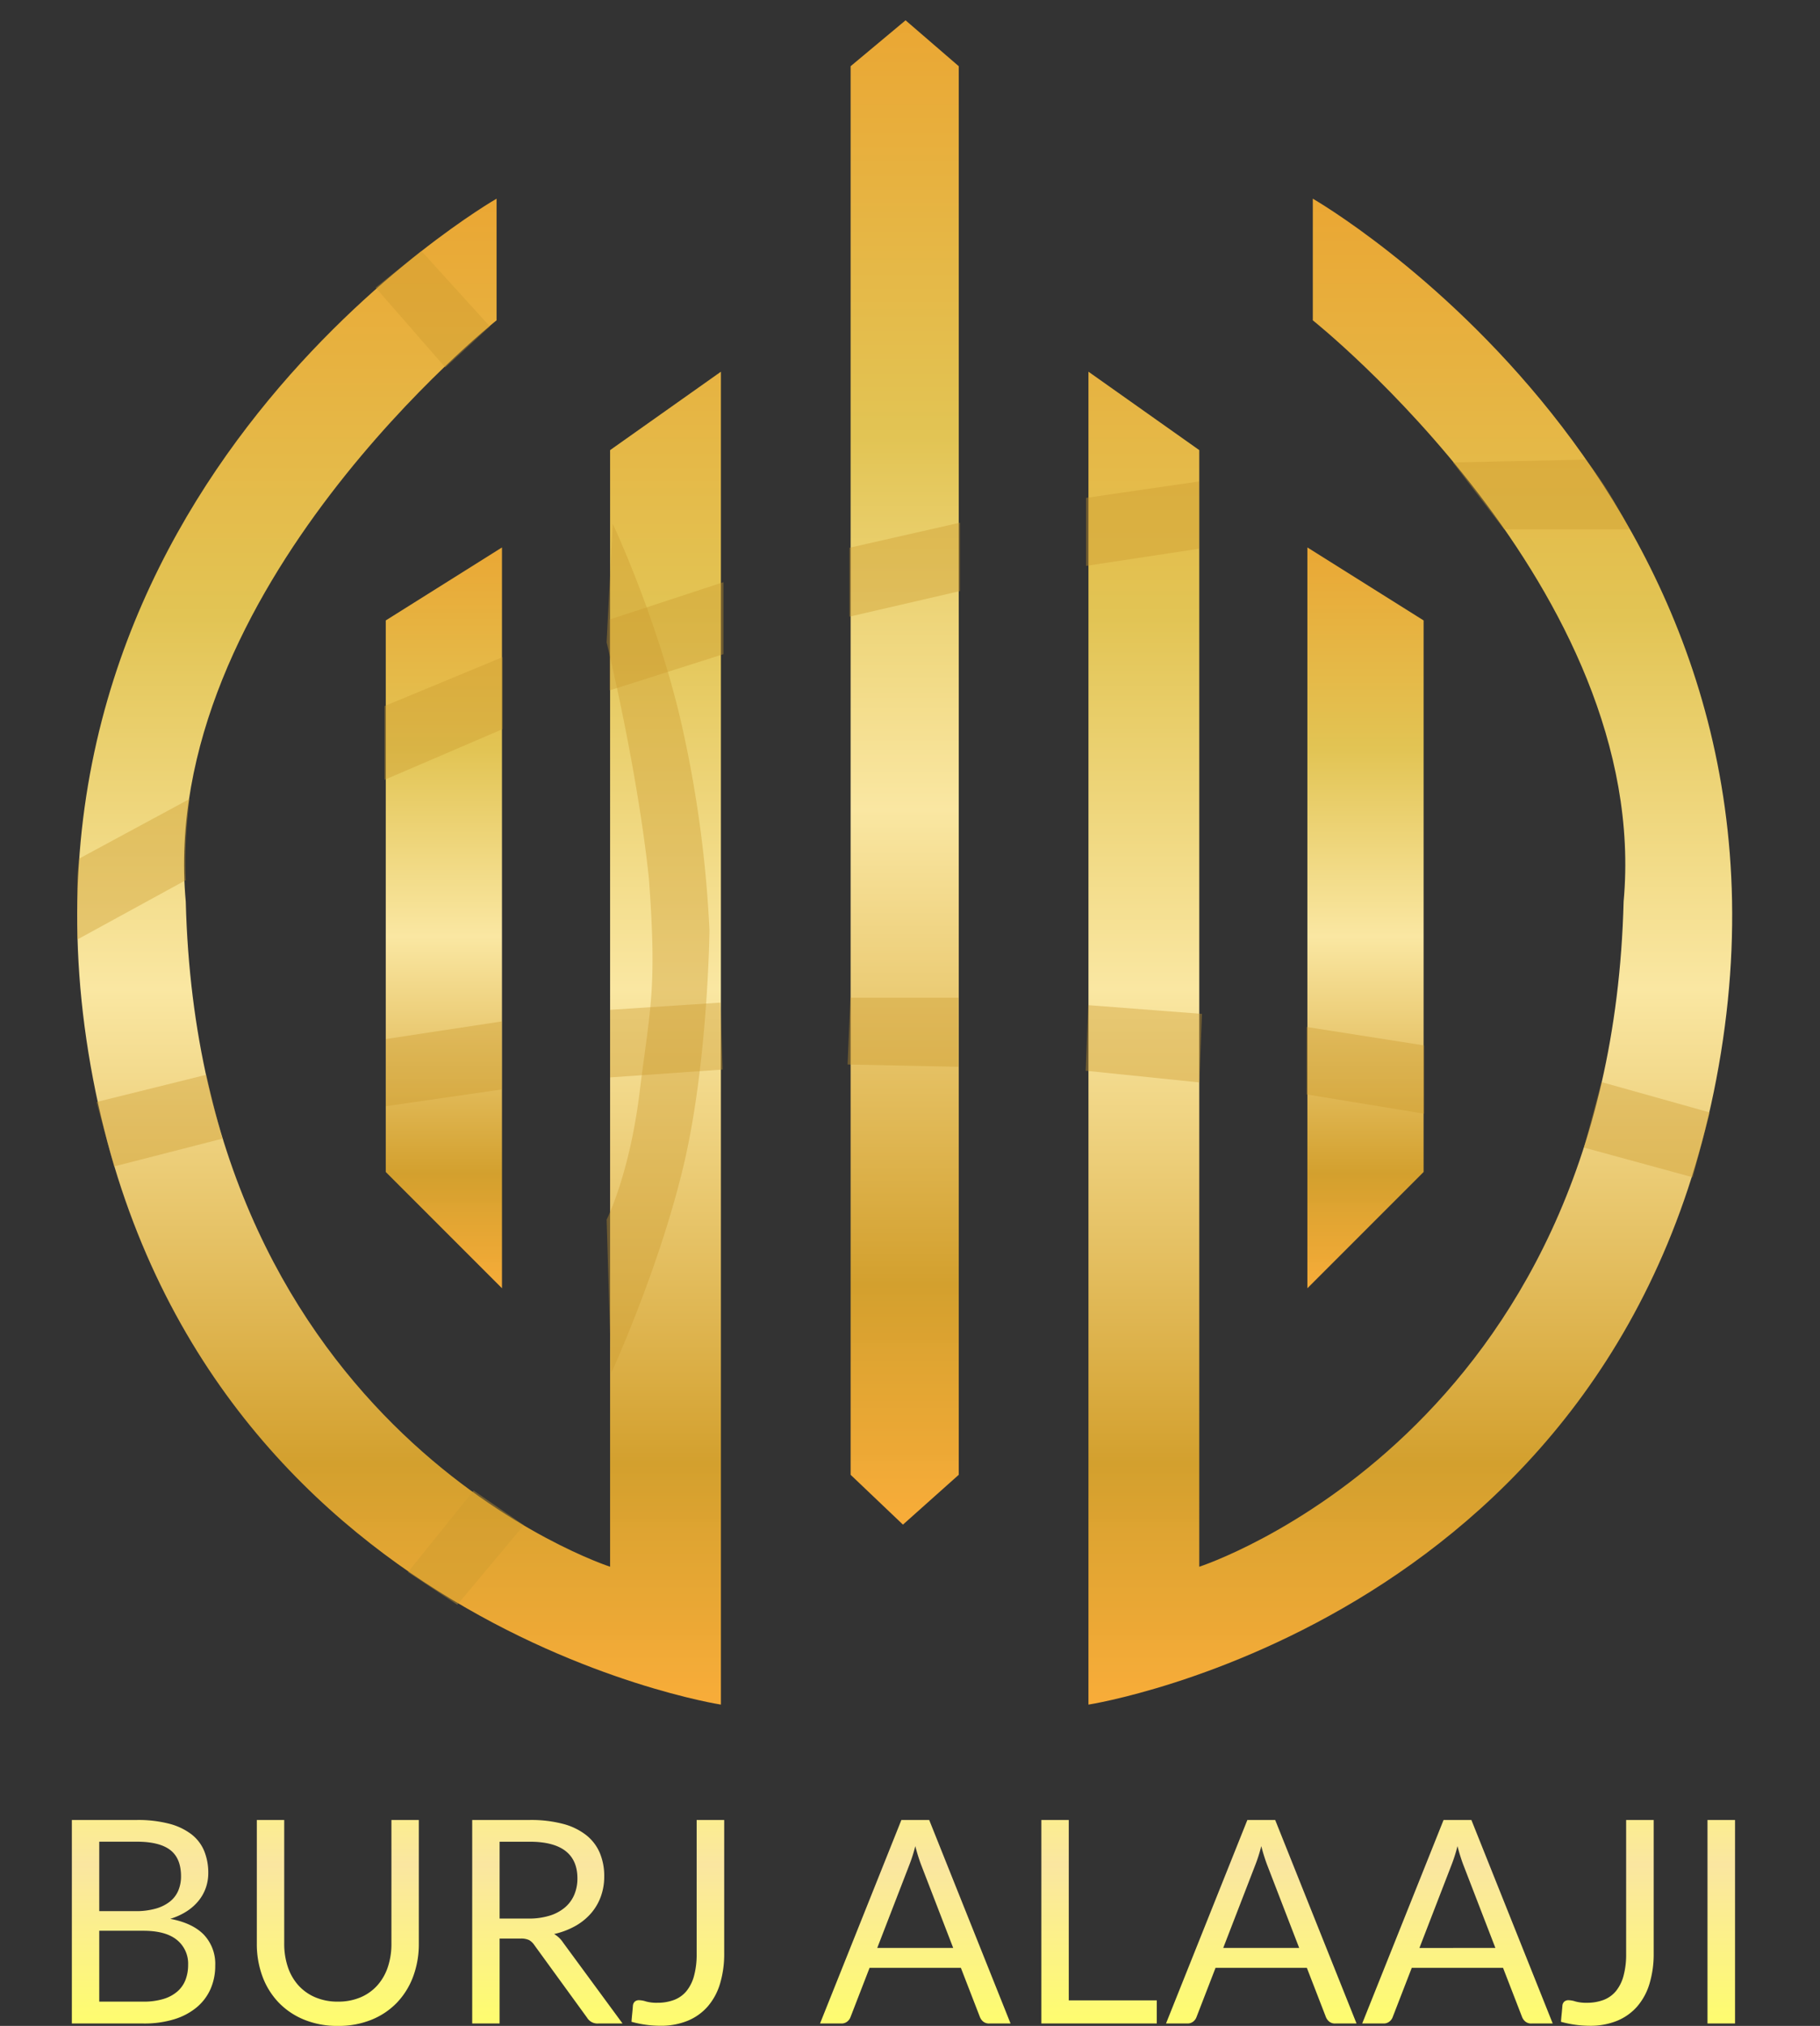 <svg xmlns="http://www.w3.org/2000/svg" xmlns:xlink="http://www.w3.org/1999/xlink" width="461.505" height="513.542" viewBox="0 0 461.505 513.542">
  <rect x="0" y="0" width="461.505" height="513.542" fill="#333333" stroke="none"/>
  <defs>
    <linearGradient id="linear-gradient" x1="0.5" x2="0.5" y2="1" gradientUnits="objectBoundingBox">
      <stop offset="0" stop-color="#eaa734"/>
      <stop offset="0.275" stop-color="#e2c454"/>
      <stop offset="0.525" stop-color="#fae7a2"/>
      <stop offset="0.843" stop-color="#d3a02e"/>
      <stop offset="1" stop-color="#ffb139" stop-opacity="0.961"/>
    </linearGradient>
    <linearGradient id="linear-gradient-6" x1="0.5" x2="0.5" y2="1" gradientUnits="objectBoundingBox">
      <stop offset="0" stop-color="#ffff6b"/>
      <stop offset="0.485" stop-color="#fae6a0"/>
      <stop offset="1" stop-color="#fefd6e"/>
    </linearGradient>
  </defs>
  <g id="Group_30" data-name="Group 30" transform="translate(-214.047 -11.289)">
    <g id="Group_1" data-name="Group 1" transform="translate(233.62 16.437)">
      <path id="Path_3" data-name="Path 3" d="M1091.513,1470.536s86.01,68.363,78.814,147.35c-3.427,135.011-107.6,168.594-107.6,168.594V1503.435l-28.1-19.877v337.874S1171.7,1800.186,1195,1656.265,1091.513,1439.7,1091.513,1439.7Z" transform="translate(-778.194 -1394.484)" fill="url(#linear-gradient)"/>
      <path id="Path_6" data-name="Path 6" d="M1140.975,1470.536s-86.01,68.363-78.814,147.35c3.427,135.011,107.6,168.594,107.6,168.594V1503.435l28.1-19.877v337.874s-137.069-21.246-160.37-165.167S1140.975,1439.7,1140.975,1439.7Z" transform="translate(-1034.629 -1394.484)" fill="url(#linear-gradient)"/>
      <path id="Path_4" data-name="Path 4" d="M1122.476,1579.6v187.783l29.469-29.47V1598.1Z" transform="translate(-810.528 -1445.978)" fill="url(#linear-gradient)"/>
      <path id="Path_7" data-name="Path 7" d="M1151.945,1579.6v187.783l-29.469-29.47V1598.1Z" transform="translate(-1044.229 -1445.978)" fill="url(#linear-gradient)"/>
      <path id="Path_5" data-name="Path 5" d="M939.192,1379.782l13.93-11.632,13.483,11.632v357.062l-14.148,12.628-13.266-12.628Z" transform="translate(-743.067 -1368.15)" fill="url(#linear-gradient)"/>
    </g>
    <ellipse id="Ellipse_16" data-name="Ellipse 16" cx="227" cy="217" rx="227" ry="217" transform="matrix(1, -0.017, 0.017, 1, 214.047, 19.212)" fill="#fff" opacity="0"/>
    <path id="Path_28" data-name="Path 28" d="M233.619,249.461,261.157,234.4s-.243-4.552,0-9.7.973-10.887.973-10.887l-28,15.116a52.132,52.132,0,0,0-.508,8.054Z" fill="#ca9b30" opacity="0.39"/>
    <path id="Path_29" data-name="Path 29" d="M233.542,247.969l29.944-12.858V216.865l-29.944,12.4Z" transform="translate(78 -39)" fill="#ca9b30" opacity="0.39"/>
    <path id="Path_37" data-name="Path 37" d="M234.646,244.283l28.84-9.172V216.865l-28.84,9.454Z" transform="translate(134 -58)" fill="#ca9b30" opacity="0.39"/>
    <path id="Path_38" data-name="Path 38" d="M235.447,241.6l28.039-6.485V217.772l-28.039,6.369Z" transform="translate(194 -74)" fill="#ca9b30" opacity="0.39"/>
    <path id="Path_39" data-name="Path 39" d="M235.447,240.646l28.641-4.355V219.235l-28.641,4.173Z" transform="translate(254 -85.912)" fill="#ca9b30" opacity="0.39"/>
    <path id="Path_40" data-name="Path 40" d="M237.458,238.392H269.3s-2.925-5.557-5.715-9.98a90.616,90.616,0,0,0-5.443-7.712l-33.659.726Z" transform="translate(358 -92.912)" fill="#ca9b30" opacity="0.39"/>
    <path id="Path_30" data-name="Path 30" d="M238.333,246.725l24.952-13.485s-2.041-3.591-4.012-7.271-3.871-7.45-3.871-7.45l-25.334,13.437Z" transform="translate(71.402 9.914) rotate(14)" fill="#ca9b30" opacity="0.39"/>
    <path id="Path_31" data-name="Path 31" d="M235.578,249.4l25.648-14.954-6.457-15.983L229.2,233.613Z" transform="translate(186.902 -27.787) rotate(22)" fill="#ca9b30" opacity="0.39"/>
    <path id="Path_41" data-name="Path 41" d="M237.534,244.846l23.406-11.975-8.3-13.038-23.383,12.529Z" transform="matrix(0.921, -0.391, 0.391, 0.921, 15.502, 285.446)" fill="#ca9b30" opacity="0.39"/>
    <path id="Path_43" data-name="Path 43" d="M8.477-1.748,31.76,11.639,23.829,24.187,1.172,11.764Z" transform="translate(335.535 105.533) rotate(-161)" fill="#ca9b30" opacity="0.39"/>
    <path id="Path_42" data-name="Path 42" d="M215.131,268.613s21.6-19.679,37.519-41.371,29.218-52.125,29.218-52.125a300.508,300.508,0,0,0,13.461-48.42c5.347-27.85,4.236-56.022,4.236-56.022L286.4,97.739s-5.21,32.05-13.518,59.271c-9.195,27.02-12.63,30.394-23.262,48.807s-20.365,26.545-20.365,26.545Z" transform="matrix(0.921, -0.391, 0.391, 0.921, 65.879, 196.079)" fill="#ca9b30" opacity="0.39"/>
    <path id="Path_32" data-name="Path 32" d="M236.255,248.8l25.7-12.534L255.1,220.736l-25.264,12.181Z" transform="translate(242.902 -34.787) rotate(22)" fill="#ca9b30" opacity="0.39"/>
    <path id="Path_33" data-name="Path 33" d="M236.255,248.8l25.3-12.242-7.949-15.6-24.412,12.439Z" transform="matrix(0.891, 0.454, -0.454, 0.891, 331.434, -47.814)" fill="#ca9b30" opacity="0.39"/>
    <path id="Path_34" data-name="Path 34" d="M236.255,248.8l26.006-12.764-8.654-15.079L227.98,234.367Z" transform="matrix(0.848, 0.53, -0.53, 0.848, 420.884, -53.489)" fill="#ca9b30" opacity="0.39"/>
    <path id="Path_35" data-name="Path 35" d="M236.255,248.8l27.864-11.648-9.172-14.678L227.2,234.3Z" transform="matrix(0.848, 0.53, -0.53, 0.848, 476.884, -47.489)" fill="#ca9b30" opacity="0.39"/>
    <path id="Path_36" data-name="Path 36" d="M235.9,249.91l10.368-4.775,15.6-7.185-7.22-15.378-26.015,11.762Z" transform="translate(595.625 -40.893) rotate(40)" fill="#ca9b30" opacity="0.39"/>
    <path id="Path_46" data-name="Path 46" d="M24.7-5.544a17.147,17.147,0,0,0,5.148-.684A9.553,9.553,0,0,0,33.39-8.154a7.467,7.467,0,0,0,2.034-2.952,10.537,10.537,0,0,0,.648-3.762,7.722,7.722,0,0,0-2.844-6.318q-2.844-2.322-8.532-2.322H13.536V-5.544ZM13.536-46.08v17.6h9.216a18.082,18.082,0,0,0,5.13-.648,10.335,10.335,0,0,0,3.6-1.8,7.038,7.038,0,0,0,2.106-2.79,9.2,9.2,0,0,0,.684-3.582q0-4.572-2.736-6.678t-8.5-2.106Zm9.5-5.508a31.454,31.454,0,0,1,8.19.936,15.861,15.861,0,0,1,5.652,2.664,10.361,10.361,0,0,1,3.258,4.23,14.506,14.506,0,0,1,1.044,5.634,11.267,11.267,0,0,1-.594,3.654,10.963,10.963,0,0,1-1.782,3.258A12.711,12.711,0,0,1,35.8-28.494a16.46,16.46,0,0,1-4.266,1.962q5.688,1.08,8.55,4.05a10.76,10.76,0,0,1,2.862,7.794,14.49,14.49,0,0,1-1.206,5.976,12.8,12.8,0,0,1-3.528,4.644,16.44,16.44,0,0,1-5.706,3.006A25.713,25.713,0,0,1,24.8,0H6.588V-51.588ZM74.052-5.544a14.405,14.405,0,0,0,5.724-1.08,12.005,12.005,0,0,0,4.266-3.024,13.226,13.226,0,0,0,2.664-4.644,18.355,18.355,0,0,0,.918-5.94V-51.588h6.948v31.356a23.529,23.529,0,0,1-1.422,8.28,19.238,19.238,0,0,1-4.068,6.606A18.6,18.6,0,0,1,82.62-.972,22.158,22.158,0,0,1,74.052.612,22.158,22.158,0,0,1,65.484-.972,18.788,18.788,0,0,1,59-5.346a19.1,19.1,0,0,1-4.086-6.606,23.529,23.529,0,0,1-1.422-8.28V-51.588h6.948v31.32a18.355,18.355,0,0,0,.918,5.94,13.226,13.226,0,0,0,2.664,4.644A12.161,12.161,0,0,0,68.31-6.642,14.328,14.328,0,0,0,74.052-5.544ZM122.4-26.6a17.658,17.658,0,0,0,5.346-.738,10.951,10.951,0,0,0,3.888-2.088,8.661,8.661,0,0,0,2.358-3.222,10.521,10.521,0,0,0,.792-4.14q0-4.608-3.024-6.948t-9.072-2.34h-7.632V-26.6ZM146.232,0H140.04a3.053,3.053,0,0,1-2.808-1.476L123.84-19.908a3.969,3.969,0,0,0-1.314-1.242,4.786,4.786,0,0,0-2.178-.378h-5.292V0h-6.948V-51.588h14.58a31.857,31.857,0,0,1,8.46.99,16.146,16.146,0,0,1,5.886,2.862,11.46,11.46,0,0,1,3.438,4.518,15.1,15.1,0,0,1,1.116,5.922,14.846,14.846,0,0,1-.864,5.112,13.5,13.5,0,0,1-2.5,4.266,14.969,14.969,0,0,1-4,3.222,19.782,19.782,0,0,1-5.346,2.016,6.9,6.9,0,0,1,2.3,2.2Zm25.776-17.82a26.072,26.072,0,0,1-1.062,7.74A15.668,15.668,0,0,1,167.814-4.3,13.663,13.663,0,0,1,162.72-.684a17.94,17.94,0,0,1-6.948,1.26A27.648,27.648,0,0,1,148.5-.432q.072-1.044.18-2.07t.18-2.034a1.62,1.62,0,0,1,.45-.99,1.6,1.6,0,0,1,1.17-.378,6.2,6.2,0,0,1,1.71.324,10.145,10.145,0,0,0,2.862.324,11.766,11.766,0,0,0,4.248-.72,7.519,7.519,0,0,0,3.132-2.232,10.363,10.363,0,0,0,1.926-3.87,20.75,20.75,0,0,0,.666-5.6V-51.588h6.984Zm58.068-1.332-8.1-20.988q-.36-.936-.756-2.178t-.756-2.646a39.228,39.228,0,0,1-1.548,4.86l-8.1,20.952ZM244.62,0h-5.4a2.323,2.323,0,0,1-1.512-.468,2.878,2.878,0,0,1-.864-1.188L232.02-14.112H208.872L204.048-1.656A2.528,2.528,0,0,1,203.22-.5a2.3,2.3,0,0,1-1.512.5h-5.4l20.628-51.588h7.056ZM281.7-5.868V0H252.432V-51.588h6.948v45.72Zm36.108-13.284-8.1-20.988q-.36-.936-.756-2.178t-.756-2.646a39.228,39.228,0,0,1-1.548,4.86l-8.1,20.952ZM332.352,0h-5.4a2.323,2.323,0,0,1-1.512-.468,2.878,2.878,0,0,1-.864-1.188l-4.824-12.456H296.6L291.78-1.656A2.528,2.528,0,0,1,290.952-.5a2.3,2.3,0,0,1-1.512.5h-5.4l20.628-51.588h7.056ZM367.56-19.152l-8.1-20.988q-.36-.936-.756-2.178t-.756-2.646A39.228,39.228,0,0,1,356.4-40.1l-8.1,20.952ZM382.1,0h-5.4a2.323,2.323,0,0,1-1.512-.468,2.878,2.878,0,0,1-.864-1.188L369.5-14.112H346.356L341.532-1.656A2.528,2.528,0,0,1,340.7-.5a2.3,2.3,0,0,1-1.512.5h-5.4L354.42-51.588h7.056Zm25.6-17.82a26.072,26.072,0,0,1-1.062,7.74A15.669,15.669,0,0,1,403.506-4.3a13.663,13.663,0,0,1-5.094,3.618,17.94,17.94,0,0,1-6.948,1.26,27.648,27.648,0,0,1-7.272-1.008q.072-1.044.18-2.07t.18-2.034a1.62,1.62,0,0,1,.45-.99,1.6,1.6,0,0,1,1.17-.378,6.2,6.2,0,0,1,1.71.324,10.145,10.145,0,0,0,2.862.324,11.766,11.766,0,0,0,4.248-.72,7.519,7.519,0,0,0,3.132-2.232,10.363,10.363,0,0,0,1.926-3.87,20.75,20.75,0,0,0,.666-5.6V-51.588H407.7ZM428.328,0h-6.984V-51.588h6.984Z" transform="translate(225.678 524.218)" fill="url(#linear-gradient-6)"/>
  </g>
</svg>
